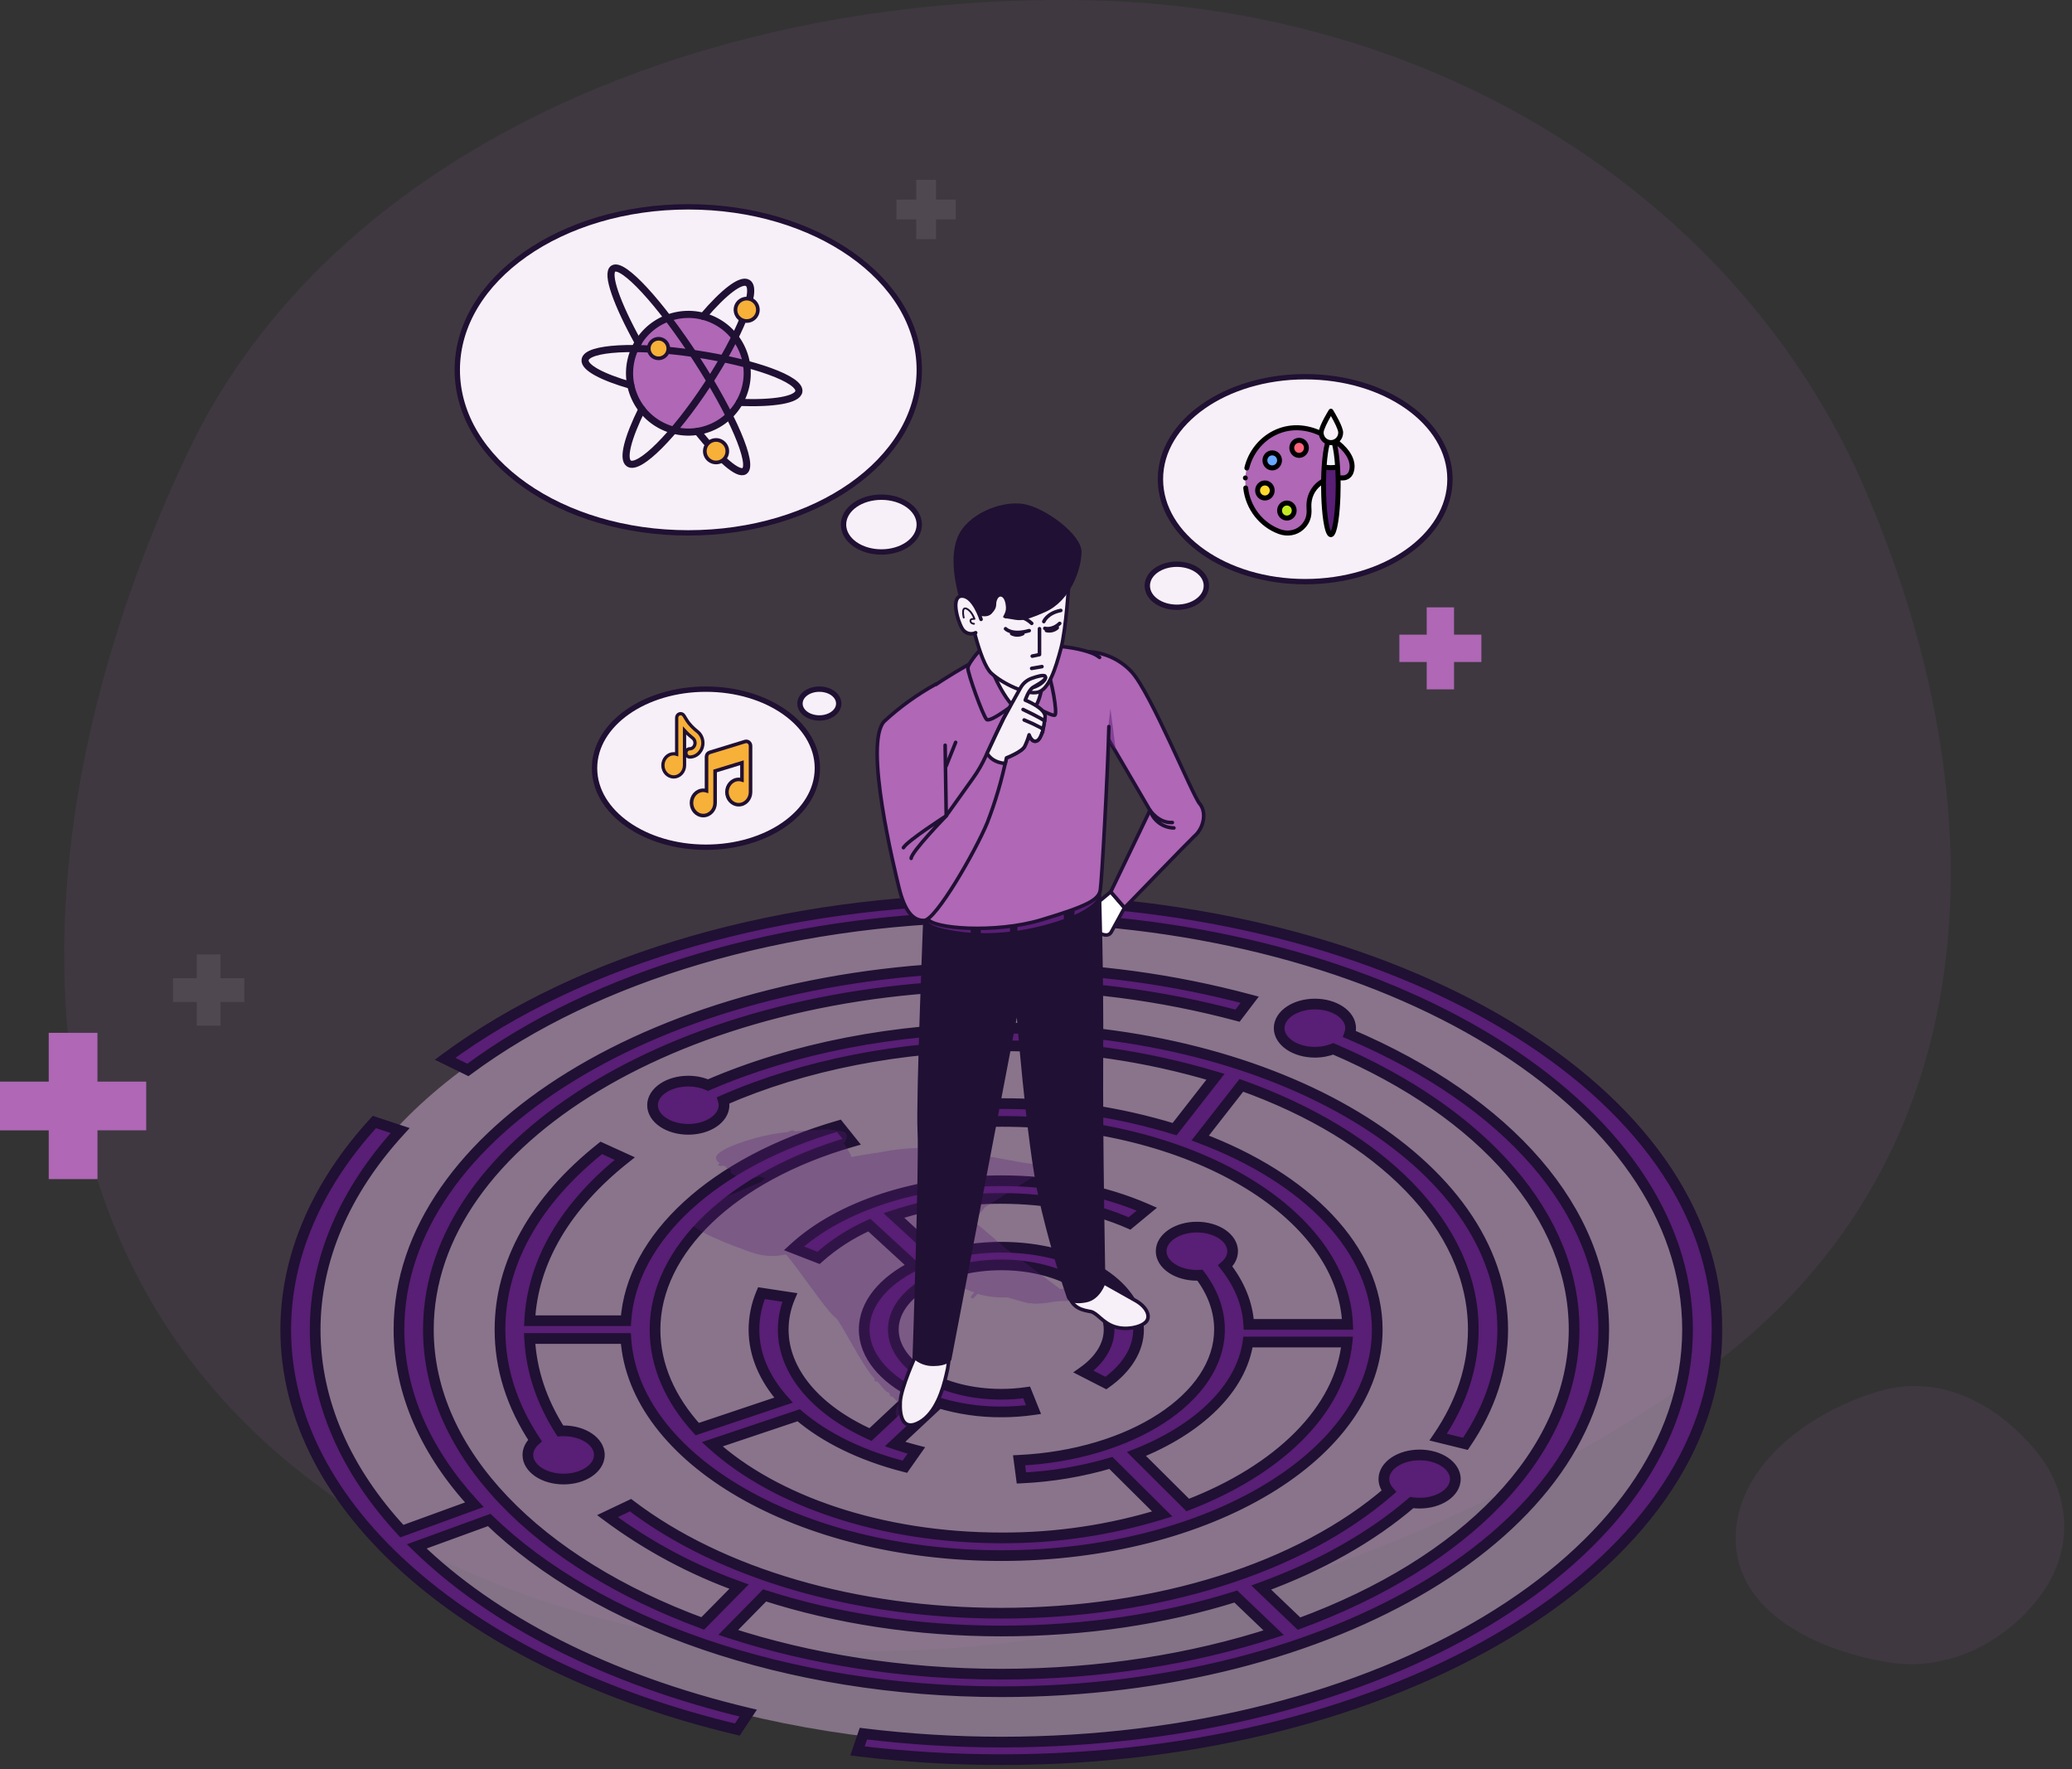 <svg width="581" height="496" viewBox="0 0 581 496" fill="none" xmlns="http://www.w3.org/2000/svg">
<rect x="0" y="0" width="581" height="496" fill="#333333" stroke="none"/>
<g clip-path="url(#clip0_3733_4209)">
<path opacity="0.1" fill-rule="evenodd" clip-rule="evenodd" d="M572.705 446.555C563.025 460.165 546.341 468.846 529.389 466.017C508.473 462.526 487.316 451.612 486.712 432.204C486.092 412.272 505.689 396.314 527.023 390.001C544.519 384.823 560.832 394.315 571.233 407.192C580.468 418.625 581.638 433.998 572.705 446.555Z" fill="#AF67B6"/>
<path opacity="0.1" fill-rule="evenodd" clip-rule="evenodd" d="M305.262 0.077C196.579 -2.122 92.637 42.731 52.755 126.666C3.549 230.225 -4.563 359.291 102.954 425.851C213.377 494.21 367.98 460.492 473.885 387.373C560.736 327.408 560.914 224.352 522.521 136.17C488.431 57.874 405.543 2.106 305.262 0.077Z" fill="#AF67B6"/>
<path d="M41 303.228H27.326V289.562H13.663V303.228H0V316.894H13.667V330.562H27.331V316.89H40.998L41 303.228Z" fill="#AF67B6"/>
<path d="M415.389 177.932H407.718V170.265H400.052V177.932H392.387V185.599H400.054V193.267H407.72V185.597H415.388L415.389 177.932Z" fill="#AF67B6"/>
<path opacity="0.09" d="M68.5 274.228H61.83V267.562H55.165V274.228H48.5V280.894H55.167V287.562H61.832V280.892H68.499L68.5 274.228Z" fill="#F7F0F8"/>
<ellipse cx="282.498" cy="372.729" rx="195.83" ry="116.51" fill="#BD9EC0" fill-opacity="0.59"/>
<mask id="path-7-outside-1_3733_4209" maskUnits="userSpaceOnUse" x="78.121" y="250.133" width="405" height="245" fill="black">
<rect fill="white" x="78.121" y="250.133" width="405" height="245"/>
<path fill-rule="evenodd" clip-rule="evenodd" d="M280.789 252.133C219.978 252.133 163.118 268.439 124.796 296.833L131.202 299.962C167.087 273.338 219.906 257.809 276.659 257.05V271.175C185.419 272.578 111.875 317.591 111.875 372.751C111.875 390.551 119.554 407.295 133.003 421.858L112.691 429.252C97.029 412.4 88.373 393.054 88.373 372.751C88.373 353.226 96.617 333.925 112.207 316.948L104.985 314.552C88.723 332.262 80.121 352.386 80.121 372.751C80.121 397.381 92.396 421.027 115.621 441.258C138.307 460.98 169.82 476.071 206.753 484.885L209.799 480.272C170.16 470.832 138.074 454.239 116.857 433.534L137.178 426.132C166.997 455.008 220.211 474.274 280.789 474.274C373.919 474.274 449.694 428.68 449.694 372.751C449.694 339.582 423.209 308.957 378.419 289.898C378.617 289.368 378.723 288.813 378.723 288.241C378.723 284.509 374.237 281.483 368.703 281.483C363.169 281.483 358.684 284.509 358.684 288.241C358.684 291.974 363.169 294.999 368.703 294.999C370.583 294.999 372.342 294.65 373.845 294.043C416.283 312.188 441.388 341.241 441.388 372.724C441.388 407.59 410.476 438.21 364.252 455.187L353.661 445.076C370.078 439.089 384.46 431.039 395.851 421.247C396.564 421.355 397.305 421.412 398.066 421.412C403.6 421.412 408.086 418.387 408.086 414.654C408.086 410.922 403.6 407.896 398.066 407.896C392.533 407.896 388.047 410.922 388.047 414.654C388.047 415.911 388.555 417.087 389.441 418.095C364.673 439.559 324.66 452.263 280.735 452.263C239.976 452.263 202.103 441.223 176.799 421.975L170.321 425.05C181.582 433.418 194.022 440.076 207.237 444.807L197.049 455.133C150.941 438.147 120.119 407.572 120.119 372.751C120.119 319.504 192.193 276.199 280.78 276.199C303.14 276.099 325.414 278.973 347.013 284.746L350.417 280.276C329.037 274.555 307.019 271.551 284.884 271.336V257.166C389.125 258.453 473.196 309.805 473.196 372.751C473.196 436.52 386.885 488.399 280.789 488.399C267.857 488.392 254.936 487.601 242.1 486.03L240.451 490.884C253.829 492.514 267.294 493.329 280.771 493.325C391.409 493.325 481.475 439.22 481.475 372.715C481.475 306.211 391.427 252.133 280.789 252.133ZM214.405 447.275C234.52 453.756 257.198 457.252 280.798 457.252C304.399 457.252 326.682 453.846 346.529 447.588L357.146 457.735C334.424 465.146 308.413 469.357 280.789 469.357C253.166 469.357 226.984 465.119 204.199 457.663L214.405 447.275ZM410.917 404.783C417.861 394.609 421.373 383.828 421.373 372.751C421.373 326.156 358.304 288.241 280.791 288.241C251.209 288.241 222.363 293.879 198.526 304.214C196.941 303.505 195.04 303.092 192.996 303.092C187.462 303.092 182.977 306.118 182.977 309.851C182.977 313.583 187.462 316.609 192.996 316.609C198.53 316.609 203.016 313.583 203.016 309.851C203.016 309.379 202.944 308.918 202.807 308.473C225.353 298.591 252.716 293.203 280.791 293.203C301.121 293.11 321.353 296.033 340.823 301.875L329.363 316.554C313.628 311.732 297.251 309.32 280.791 309.402C274.084 309.4 267.383 309.782 260.72 310.547L262.279 315.419C268.425 314.721 274.605 314.375 280.791 314.382C333.574 314.382 376.582 339.762 377.872 371.294H350.159C349.834 365.574 347.585 360.018 343.554 354.903C344.857 353.762 345.633 352.332 345.633 350.781C345.633 347.048 341.147 344.022 335.613 344.022C330.08 344.022 325.594 347.048 325.594 350.781C325.594 354.513 330.08 357.539 335.613 357.539C335.905 357.539 336.194 357.53 336.48 357.514C340.08 362.253 341.952 367.411 341.952 372.751C341.952 391.775 317.267 407.876 285.754 409.405L286.408 414.349C294.911 413.958 303.334 412.544 311.496 410.138L325.895 424.442C311.279 428.96 296.056 431.221 280.755 431.147C246.94 431.147 217.139 420.705 199.712 404.908L223.957 396.773C231.278 403.031 241.465 408.082 253.731 411.202L256.948 406.634C254.887 406.103 252.895 405.507 250.972 404.846L263.301 393.313C268.961 395.011 274.844 395.861 280.755 395.834C283.786 395.837 286.813 395.622 289.813 395.19L287.878 390.372C285.504 390.716 283.109 390.886 280.71 390.881C264.044 390.881 250.497 382.737 250.497 372.724C250.497 362.711 264.125 354.612 280.791 354.612C297.456 354.612 310.995 362.765 310.995 372.778C310.995 377.078 308.441 381.262 303.827 384.534L310.099 387.743C316.003 383.577 319.256 378.258 319.256 372.778C319.256 360.029 302.008 349.659 280.8 349.659C274.816 349.632 268.863 350.503 263.139 352.243L250.64 340.755C260.363 337.539 270.547 335.927 280.791 335.981C293.809 335.981 306.237 338.404 316.729 342.999L321.585 338.985C309.678 333.773 295.601 331.019 280.791 331.019C257.253 331.019 235.507 338.109 222.622 349.963L229.53 352.645C233.766 348.864 238.566 345.767 243.759 343.464L256.249 354.934C247.755 359.18 242.325 365.572 242.325 372.724C242.325 379.876 247.827 386.358 256.437 390.604L244.09 402.173C228.858 395.334 219.621 384.516 219.621 372.751C219.628 369.655 220.256 366.591 221.466 363.74L213.51 362.533C212.137 365.766 211.425 369.24 211.413 372.751C211.413 379.814 214.37 386.581 219.701 392.535L195.509 400.653C187.965 392.356 183.673 382.853 183.673 372.751C183.673 350.401 205.312 329.75 238.813 320.077L235.229 315.607C200.133 325.745 177.043 347.013 175.502 370.266H148.532C149.365 353.709 158.522 338.037 175.179 324.806L168.602 321.811C150.019 336.571 140.199 354.183 140.199 372.769C140.199 383.567 143.494 393.992 150.011 403.852C148.76 404.98 148.02 406.38 148.02 407.896C148.02 411.629 152.505 414.654 158.039 414.654C163.573 414.654 168.059 411.629 168.059 407.896C168.059 404.164 163.573 401.138 158.039 401.138C157.731 401.138 157.426 401.148 157.125 401.166C151.85 392.899 148.961 384.219 148.514 375.245H175.493C177.67 409.03 224.056 436.118 280.791 436.118C338.905 436.118 386.187 407.698 386.187 372.769C386.187 350.133 366.332 330.25 336.549 319.04L348.089 304.28C386.984 318.154 413.121 343.616 413.121 372.751C413.121 383.184 409.815 393.313 403.265 402.897L410.917 404.783ZM333.054 421.93L318.673 407.626C336.119 400.724 348.098 389.245 349.944 376.238H377.72C375.847 395.432 358.483 412.132 333.054 421.93Z"/>
</mask>
<path fill-rule="evenodd" clip-rule="evenodd" d="M280.789 252.133C219.978 252.133 163.118 268.439 124.796 296.833L131.202 299.962C167.087 273.338 219.906 257.809 276.659 257.05V271.175C185.419 272.578 111.875 317.591 111.875 372.751C111.875 390.551 119.554 407.295 133.003 421.858L112.691 429.252C97.029 412.4 88.373 393.054 88.373 372.751C88.373 353.226 96.617 333.925 112.207 316.948L104.985 314.552C88.723 332.262 80.121 352.386 80.121 372.751C80.121 397.381 92.396 421.027 115.621 441.258C138.307 460.98 169.82 476.071 206.753 484.885L209.799 480.272C170.16 470.832 138.074 454.239 116.857 433.534L137.178 426.132C166.997 455.008 220.211 474.274 280.789 474.274C373.919 474.274 449.694 428.68 449.694 372.751C449.694 339.582 423.209 308.957 378.419 289.898C378.617 289.368 378.723 288.813 378.723 288.241C378.723 284.509 374.237 281.483 368.703 281.483C363.169 281.483 358.684 284.509 358.684 288.241C358.684 291.974 363.169 294.999 368.703 294.999C370.583 294.999 372.342 294.65 373.845 294.043C416.283 312.188 441.388 341.241 441.388 372.724C441.388 407.59 410.476 438.21 364.252 455.187L353.661 445.076C370.078 439.089 384.46 431.039 395.851 421.247C396.564 421.355 397.305 421.412 398.066 421.412C403.6 421.412 408.086 418.387 408.086 414.654C408.086 410.922 403.6 407.896 398.066 407.896C392.533 407.896 388.047 410.922 388.047 414.654C388.047 415.911 388.555 417.087 389.441 418.095C364.673 439.559 324.66 452.263 280.735 452.263C239.976 452.263 202.103 441.223 176.799 421.975L170.321 425.05C181.582 433.418 194.022 440.076 207.237 444.807L197.049 455.133C150.941 438.147 120.119 407.572 120.119 372.751C120.119 319.504 192.193 276.199 280.78 276.199C303.14 276.099 325.414 278.973 347.013 284.746L350.417 280.276C329.037 274.555 307.019 271.551 284.884 271.336V257.166C389.125 258.453 473.196 309.805 473.196 372.751C473.196 436.52 386.885 488.399 280.789 488.399C267.857 488.392 254.936 487.601 242.1 486.03L240.451 490.884C253.829 492.514 267.294 493.329 280.771 493.325C391.409 493.325 481.475 439.22 481.475 372.715C481.475 306.211 391.427 252.133 280.789 252.133ZM214.405 447.275C234.52 453.756 257.198 457.252 280.798 457.252C304.399 457.252 326.682 453.846 346.529 447.588L357.146 457.735C334.424 465.146 308.413 469.357 280.789 469.357C253.166 469.357 226.984 465.119 204.199 457.663L214.405 447.275ZM410.917 404.783C417.861 394.609 421.373 383.828 421.373 372.751C421.373 326.156 358.304 288.241 280.791 288.241C251.209 288.241 222.363 293.879 198.526 304.214C196.941 303.505 195.04 303.092 192.996 303.092C187.462 303.092 182.977 306.118 182.977 309.851C182.977 313.583 187.462 316.609 192.996 316.609C198.53 316.609 203.016 313.583 203.016 309.851C203.016 309.379 202.944 308.918 202.807 308.473C225.353 298.591 252.716 293.203 280.791 293.203C301.121 293.11 321.353 296.033 340.823 301.875L329.363 316.554C313.628 311.732 297.251 309.32 280.791 309.402C274.084 309.4 267.383 309.782 260.72 310.547L262.279 315.419C268.425 314.721 274.605 314.375 280.791 314.382C333.574 314.382 376.582 339.762 377.872 371.294H350.159C349.834 365.574 347.585 360.018 343.554 354.903C344.857 353.762 345.633 352.332 345.633 350.781C345.633 347.048 341.147 344.022 335.613 344.022C330.08 344.022 325.594 347.048 325.594 350.781C325.594 354.513 330.08 357.539 335.613 357.539C335.905 357.539 336.194 357.53 336.48 357.514C340.08 362.253 341.952 367.411 341.952 372.751C341.952 391.775 317.267 407.876 285.754 409.405L286.408 414.349C294.911 413.958 303.334 412.544 311.496 410.138L325.895 424.442C311.279 428.96 296.056 431.221 280.755 431.147C246.94 431.147 217.139 420.705 199.712 404.908L223.957 396.773C231.278 403.031 241.465 408.082 253.731 411.202L256.948 406.634C254.887 406.103 252.895 405.507 250.972 404.846L263.301 393.313C268.961 395.011 274.844 395.861 280.755 395.834C283.786 395.837 286.813 395.622 289.813 395.19L287.878 390.372C285.504 390.716 283.109 390.886 280.71 390.881C264.044 390.881 250.497 382.737 250.497 372.724C250.497 362.711 264.125 354.612 280.791 354.612C297.456 354.612 310.995 362.765 310.995 372.778C310.995 377.078 308.441 381.262 303.827 384.534L310.099 387.743C316.003 383.577 319.256 378.258 319.256 372.778C319.256 360.029 302.008 349.659 280.8 349.659C274.816 349.632 268.863 350.503 263.139 352.243L250.64 340.755C260.363 337.539 270.547 335.927 280.791 335.981C293.809 335.981 306.237 338.404 316.729 342.999L321.585 338.985C309.678 333.773 295.601 331.019 280.791 331.019C257.253 331.019 235.507 338.109 222.622 349.963L229.53 352.645C233.766 348.864 238.566 345.767 243.759 343.464L256.249 354.934C247.755 359.18 242.325 365.572 242.325 372.724C242.325 379.876 247.827 386.358 256.437 390.604L244.09 402.173C228.858 395.334 219.621 384.516 219.621 372.751C219.628 369.655 220.256 366.591 221.466 363.74L213.51 362.533C212.137 365.766 211.425 369.24 211.413 372.751C211.413 379.814 214.37 386.581 219.701 392.535L195.509 400.653C187.965 392.356 183.673 382.853 183.673 372.751C183.673 350.401 205.312 329.75 238.813 320.077L235.229 315.607C200.133 325.745 177.043 347.013 175.502 370.266H148.532C149.365 353.709 158.522 338.037 175.179 324.806L168.602 321.811C150.019 336.571 140.199 354.183 140.199 372.769C140.199 383.567 143.494 393.992 150.011 403.852C148.76 404.98 148.02 406.38 148.02 407.896C148.02 411.629 152.505 414.654 158.039 414.654C163.573 414.654 168.059 411.629 168.059 407.896C168.059 404.164 163.573 401.138 158.039 401.138C157.731 401.138 157.426 401.148 157.125 401.166C151.85 392.899 148.961 384.219 148.514 375.245H175.493C177.67 409.03 224.056 436.118 280.791 436.118C338.905 436.118 386.187 407.698 386.187 372.769C386.187 350.133 366.332 330.25 336.549 319.04L348.089 304.28C386.984 318.154 413.121 343.616 413.121 372.751C413.121 383.184 409.815 393.313 403.265 402.897L410.917 404.783ZM333.054 421.93L318.673 407.626C336.119 400.724 348.098 389.245 349.944 376.238H377.72C375.847 395.432 358.483 412.132 333.054 421.93Z" fill="#591E75"/>
<path d="M124.796 296.833L123.903 295.627L121.919 297.097L124.137 298.18L124.796 296.833ZM131.202 299.962L130.544 301.309L131.363 301.71L132.096 301.166L131.202 299.962ZM276.659 257.05H278.159V255.529L276.639 255.55L276.659 257.05ZM276.659 271.175L276.682 272.675L278.159 272.652V271.175H276.659ZM133.003 421.858L133.516 423.268L135.634 422.497L134.105 420.841L133.003 421.858ZM112.691 429.252L111.592 430.273L112.269 431.002L113.204 430.661L112.691 429.252ZM112.207 316.948L113.312 317.962L114.88 316.254L112.679 315.524L112.207 316.948ZM104.985 314.552L105.457 313.128L104.536 312.822L103.88 313.537L104.985 314.552ZM115.621 441.258L114.635 442.389L114.637 442.39L115.621 441.258ZM206.753 484.885L206.405 486.344L207.426 486.588L208.004 485.712L206.753 484.885ZM209.799 480.272L211.051 481.099L212.232 479.31L210.147 478.813L209.799 480.272ZM116.857 433.534L116.344 432.125L114.102 432.941L115.809 434.608L116.857 433.534ZM137.178 426.132L138.222 425.054L137.547 424.401L136.665 424.722L137.178 426.132ZM378.419 289.898L377.014 289.373L376.512 290.717L377.832 291.278L378.419 289.898ZM373.845 294.043L374.434 292.664L373.861 292.418L373.283 292.652L373.845 294.043ZM364.252 455.187L363.216 456.272L363.892 456.917L364.769 456.595L364.252 455.187ZM353.661 445.076L353.147 443.666L350.879 444.493L352.625 446.161L353.661 445.076ZM395.851 421.247L396.077 419.764L395.396 419.66L394.874 420.109L395.851 421.247ZM389.441 418.095L390.423 419.229L391.565 418.24L390.568 417.105L389.441 418.095ZM176.799 421.975L177.708 420.781L176.981 420.228L176.156 420.62L176.799 421.975ZM170.321 425.05L169.678 423.695L167.423 424.765L169.427 426.254L170.321 425.05ZM207.237 444.807L208.304 445.861L209.955 444.188L207.742 443.395L207.237 444.807ZM197.049 455.133L196.531 456.541L197.438 456.875L198.117 456.187L197.049 455.133ZM280.78 276.199V277.699L280.787 277.699L280.78 276.199ZM347.013 284.746L346.625 286.195L347.597 286.454L348.206 285.655L347.013 284.746ZM350.417 280.276L351.611 281.185L352.966 279.405L350.805 278.827L350.417 280.276ZM284.884 271.336H283.384V272.821L284.869 272.836L284.884 271.336ZM284.884 257.166L284.902 255.666L283.384 255.647V257.166H284.884ZM280.789 488.399L280.788 489.899H280.789V488.399ZM242.1 486.03L242.282 484.541L241.072 484.393L240.68 485.547L242.1 486.03ZM240.451 490.884L239.031 490.402L238.437 492.15L240.27 492.373L240.451 490.884ZM280.771 493.325V491.825H280.771L280.771 493.325ZM214.405 447.275L214.865 445.847L213.983 445.563L213.335 446.224L214.405 447.275ZM346.529 447.588L347.565 446.503L346.924 445.89L346.078 446.157L346.529 447.588ZM357.146 457.735L357.611 459.161L359.996 458.383L358.183 456.65L357.146 457.735ZM204.199 457.663L203.129 456.612L201.435 458.337L203.733 459.089L204.199 457.663ZM410.917 404.783L410.558 406.239L411.569 406.489L412.156 405.629L410.917 404.783ZM198.526 304.214L197.913 305.583L198.516 305.853L199.122 305.59L198.526 304.214ZM202.807 308.473L202.205 307.1L200.981 307.636L201.373 308.914L202.807 308.473ZM280.791 293.203V294.703L280.797 294.703L280.791 293.203ZM340.823 301.875L342.005 302.798L343.355 301.069L341.254 300.438L340.823 301.875ZM329.363 316.554L328.923 317.988L329.91 318.291L330.545 317.477L329.363 316.554ZM280.791 309.402L280.79 310.902L280.798 310.902L280.791 309.402ZM260.72 310.547L260.549 309.056L258.735 309.265L259.292 311.004L260.72 310.547ZM262.279 315.419L260.851 315.876L261.226 317.048L262.448 316.909L262.279 315.419ZM280.791 314.382L280.789 315.882H280.791V314.382ZM377.872 371.294V372.794H379.435L379.371 371.233L377.872 371.294ZM350.159 371.294L348.661 371.379L348.742 372.794H350.159V371.294ZM343.554 354.903L342.566 353.774L341.493 354.712L342.376 355.831L343.554 354.903ZM336.48 357.514L337.675 356.606L337.191 355.97L336.394 356.016L336.48 357.514ZM285.754 409.405L285.682 407.907L284.054 407.986L284.267 409.602L285.754 409.405ZM286.408 414.349L284.921 414.546L285.102 415.911L286.477 415.847L286.408 414.349ZM311.496 410.138L312.554 409.074L311.924 408.448L311.072 408.699L311.496 410.138ZM325.895 424.442L326.338 425.875L328.724 425.138L326.952 423.378L325.895 424.442ZM280.755 431.147L280.762 429.647H280.755V431.147ZM199.712 404.908L199.234 403.486L196.808 404.3L198.704 406.02L199.712 404.908ZM223.957 396.773L224.932 395.633L224.286 395.08L223.48 395.351L223.957 396.773ZM253.731 411.202L253.362 412.656L254.363 412.91L254.958 412.066L253.731 411.202ZM256.948 406.634L258.174 407.497L259.424 405.722L257.322 405.181L256.948 406.634ZM250.972 404.846L249.947 403.75L248.126 405.453L250.484 406.264L250.972 404.846ZM263.301 393.313L263.732 391.876L262.906 391.629L262.276 392.218L263.301 393.313ZM280.755 395.834L280.756 394.334L280.748 394.334L280.755 395.834ZM289.813 395.19L290.027 396.675L291.917 396.403L291.205 394.631L289.813 395.19ZM287.878 390.372L289.27 389.813L288.83 388.718L287.663 388.887L287.878 390.372ZM280.71 390.881L280.713 389.381H280.71V390.881ZM303.827 384.534L302.959 383.31L300.94 384.742L303.143 385.869L303.827 384.534ZM310.099 387.743L309.415 389.079L310.223 389.492L310.963 388.969L310.099 387.743ZM280.8 349.659L280.793 351.159H280.8V349.659ZM263.139 352.243L262.124 353.347L262.755 353.927L263.576 353.678L263.139 352.243ZM250.64 340.755L250.169 339.331L247.746 340.132L249.625 341.859L250.64 340.755ZM280.791 335.981L280.783 337.481H280.791V335.981ZM316.729 342.999L316.127 344.373L316.973 344.743L317.685 344.155L316.729 342.999ZM321.585 338.985L322.541 340.141L324.42 338.588L322.187 337.611L321.585 338.985ZM222.622 349.963L221.607 348.859L219.834 350.49L222.079 351.361L222.622 349.963ZM229.53 352.645L228.988 354.043L229.844 354.376L230.529 353.764L229.53 352.645ZM243.759 343.464L244.773 342.359L244.049 341.694L243.151 342.092L243.759 343.464ZM256.249 354.934L256.92 356.275L258.867 355.302L257.264 353.829L256.249 354.934ZM256.437 390.604L257.463 391.699L259.044 390.217L257.101 389.259L256.437 390.604ZM244.09 402.173L243.476 403.541L244.387 403.95L245.116 403.267L244.09 402.173ZM219.621 372.751L218.121 372.747V372.751H219.621ZM221.466 363.74L222.847 364.326L223.603 362.546L221.691 362.257L221.466 363.74ZM213.51 362.533L213.735 361.05L212.584 360.875L212.129 361.946L213.51 362.533ZM211.413 372.751L209.913 372.746V372.751H211.413ZM219.701 392.535L220.178 393.957L222.339 393.232L220.819 391.535L219.701 392.535ZM195.509 400.653L194.4 401.662L195.058 402.386L195.986 402.075L195.509 400.653ZM238.813 320.077L239.229 321.518L241.391 320.894L239.983 319.138L238.813 320.077ZM235.229 315.607L236.399 314.668L235.774 313.888L234.813 314.166L235.229 315.607ZM175.502 370.266V371.766H176.905L176.998 370.365L175.502 370.266ZM148.532 370.266L147.034 370.19L146.955 371.766H148.532V370.266ZM175.179 324.806L176.112 325.98L178.031 324.456L175.801 323.441L175.179 324.806ZM168.602 321.811L169.224 320.446L168.388 320.065L167.669 320.636L168.602 321.811ZM150.011 403.852L151.015 404.966L151.974 404.102L151.262 403.025L150.011 403.852ZM157.125 401.166L155.861 401.973L156.336 402.717L157.217 402.663L157.125 401.166ZM148.514 375.245V373.745H146.937L147.016 375.32L148.514 375.245ZM175.493 375.245L176.99 375.149L176.899 373.745H175.493V375.245ZM336.549 319.04L335.367 318.116L334.109 319.724L336.02 320.443L336.549 319.04ZM348.089 304.28L348.593 302.867L347.574 302.503L346.907 303.356L348.089 304.28ZM403.265 402.897L402.026 402.05L400.806 403.836L402.906 404.353L403.265 402.897ZM318.673 407.626L318.122 406.231L315.991 407.074L317.616 408.689L318.673 407.626ZM333.054 421.93L331.996 422.993L332.686 423.679L333.594 423.33L333.054 421.93ZM349.944 376.238V374.738H348.642L348.459 376.027L349.944 376.238ZM377.72 376.238L379.213 376.383L379.373 374.738H377.72V376.238ZM125.689 298.038C163.689 269.883 220.211 253.633 280.789 253.633V250.633C219.745 250.633 162.546 266.996 123.903 295.627L125.689 298.038ZM131.86 298.614L125.454 295.485L124.137 298.18L130.544 301.309L131.86 298.614ZM276.639 255.55C219.658 256.313 166.508 271.9 130.308 298.757L132.096 301.166C167.665 274.777 220.154 259.306 276.679 258.549L276.639 255.55ZM278.159 271.175V257.05H275.159V271.175H278.159ZM113.375 372.751C113.375 345.894 131.286 321.259 160.838 303.082C190.362 284.922 231.284 273.373 276.682 272.675L276.636 269.675C230.793 270.38 189.324 282.039 159.266 300.527C129.236 318.997 110.375 344.448 110.375 372.751H113.375ZM134.105 420.841C120.851 406.489 113.375 390.093 113.375 372.751H110.375C110.375 391.008 118.257 408.101 131.901 422.876L134.105 420.841ZM113.204 430.661L133.516 423.268L132.49 420.449L112.178 427.842L113.204 430.661ZM86.873 372.751C86.873 393.506 95.727 413.202 111.592 430.273L113.789 428.231C98.331 411.598 89.873 392.602 89.873 372.751H86.873ZM111.102 315.933C95.306 333.134 86.873 352.784 86.873 372.751H89.873C89.873 353.668 97.927 334.715 113.312 317.962L111.102 315.933ZM104.513 315.975L111.735 318.371L112.679 315.524L105.457 313.128L104.513 315.975ZM81.621 372.751C81.621 352.828 90.033 333.053 106.09 315.566L103.88 313.537C87.413 331.471 78.621 351.943 78.621 372.751H81.621ZM116.606 440.127C93.619 420.103 81.621 396.841 81.621 372.751H78.621C78.621 397.921 91.174 421.951 114.635 442.389L116.606 440.127ZM207.101 483.426C170.343 474.653 139.067 459.653 116.605 440.126L114.637 442.39C137.547 462.307 169.296 477.488 206.405 486.344L207.101 483.426ZM208.547 479.446L205.501 484.059L208.004 485.712L211.051 481.099L208.547 479.446ZM115.809 434.608C137.269 455.549 169.623 472.246 209.452 481.732L210.147 478.813C170.697 469.418 138.88 452.929 117.905 432.461L115.809 434.608ZM136.665 424.722L116.344 432.125L117.37 434.944L137.692 427.541L136.665 424.722ZM280.789 472.774C220.474 472.774 167.682 453.583 138.222 425.054L136.135 427.209C166.313 456.433 219.947 475.774 280.789 475.774V472.774ZM448.194 372.751C448.194 399.981 429.739 424.954 399.393 443.2C369.077 461.428 327.128 472.774 280.789 472.774V475.774C327.581 475.774 370.084 464.323 400.939 445.771C431.762 427.238 451.194 401.45 451.194 372.751H448.194ZM377.832 291.278C422.375 310.232 448.194 340.458 448.194 372.751H451.194C451.194 338.706 424.044 307.682 379.007 288.518L377.832 291.278ZM377.223 288.241C377.223 288.626 377.152 289.003 377.014 289.373L379.824 290.423C380.083 289.732 380.223 289 380.223 288.241H377.223ZM368.703 282.983C371.212 282.983 373.415 283.672 374.949 284.706C376.492 285.747 377.223 287.024 377.223 288.241H380.223C380.223 285.726 378.71 283.624 376.627 282.219C374.534 280.808 371.728 279.983 368.703 279.983V282.983ZM360.184 288.241C360.184 287.024 360.914 285.747 362.457 284.706C363.991 283.672 366.195 282.983 368.703 282.983V279.983C365.678 279.983 362.872 280.808 360.779 282.219C358.696 283.624 357.184 285.726 357.184 288.241H360.184ZM368.703 293.499C366.195 293.499 363.991 292.811 362.457 291.776C360.914 290.736 360.184 289.458 360.184 288.241H357.184C357.184 290.757 358.696 292.858 360.779 294.263C362.872 295.675 365.678 296.499 368.703 296.499V293.499ZM373.283 292.652C371.968 293.184 370.401 293.499 368.703 293.499V296.499C370.765 296.499 372.716 296.117 374.407 295.434L373.283 292.652ZM442.888 372.724C442.888 340.367 417.119 310.914 374.434 292.664L373.255 295.422C415.447 313.462 439.888 342.116 439.888 372.724H442.888ZM364.769 456.595C411.196 439.543 442.888 408.551 442.888 372.724H439.888C439.888 406.63 409.757 436.876 363.735 453.779L364.769 456.595ZM352.625 446.161L363.216 456.272L365.287 454.102L354.697 443.991L352.625 446.161ZM394.874 420.109C383.643 429.763 369.428 437.73 353.147 443.666L354.175 446.485C370.728 440.449 385.276 432.316 396.829 422.384L394.874 420.109ZM398.066 419.912C397.38 419.912 396.715 419.861 396.077 419.764L395.626 422.73C396.413 422.85 397.23 422.912 398.066 422.912V419.912ZM406.586 414.654C406.586 415.871 405.855 417.149 404.312 418.189C402.779 419.224 400.575 419.912 398.066 419.912V422.912C401.092 422.912 403.897 422.088 405.99 420.677C408.074 419.271 409.586 417.17 409.586 414.654H406.586ZM398.066 409.396C400.575 409.396 402.779 410.085 404.312 411.119C405.855 412.16 406.586 413.438 406.586 414.654H409.586C409.586 412.139 408.074 410.038 405.99 408.632C403.897 407.221 401.092 406.396 398.066 406.396V409.396ZM389.547 414.654C389.547 413.438 390.278 412.16 391.82 411.119C393.354 410.085 395.558 409.396 398.066 409.396V406.396C395.041 406.396 392.235 407.221 390.143 408.632C388.059 410.038 386.547 412.139 386.547 414.654H389.547ZM390.568 417.105C389.878 416.32 389.547 415.484 389.547 414.654H386.547C386.547 416.338 387.232 417.854 388.314 419.085L390.568 417.105ZM280.735 453.763C324.903 453.763 365.306 440.996 390.423 419.229L388.458 416.962C364.041 438.122 324.417 450.763 280.735 450.763V453.763ZM175.891 423.169C201.521 442.665 239.742 453.763 280.735 453.763V450.763C240.211 450.763 202.684 439.78 177.708 420.781L175.891 423.169ZM170.965 426.405L177.443 423.33L176.156 420.62L169.678 423.695L170.965 426.405ZM207.742 443.395C194.666 438.713 182.358 432.126 171.216 423.846L169.427 426.254C180.806 434.71 193.377 441.438 206.731 446.22L207.742 443.395ZM198.117 456.187L208.304 445.861L206.169 443.754L195.981 454.08L198.117 456.187ZM118.619 372.751C118.619 408.531 150.219 439.48 196.531 456.541L197.568 453.726C151.662 436.814 121.619 406.613 121.619 372.751H118.619ZM280.78 274.699C236.26 274.699 195.818 285.578 166.456 303.222C137.125 320.848 118.619 345.394 118.619 372.751H121.619C121.619 346.862 139.149 323.132 168.002 305.793C196.824 288.473 236.713 277.699 280.78 277.699V274.699ZM347.4 283.297C325.673 277.49 303.267 274.598 280.774 274.699L280.787 277.699C303.014 277.599 325.155 280.457 346.625 286.195L347.4 283.297ZM349.224 279.367L345.819 283.837L348.206 285.655L351.611 281.185L349.224 279.367ZM284.869 272.836C306.878 273.049 328.771 276.036 350.03 281.725L350.805 278.827C329.303 273.073 307.159 270.052 284.899 269.836L284.869 272.836ZM283.384 257.166V271.336H286.384V257.166H283.384ZM474.696 372.751C474.696 340.554 453.202 311.571 418.914 290.557C384.599 269.526 337.246 256.312 284.902 255.666L284.865 258.666C336.762 259.307 383.566 272.412 417.347 293.115C451.155 313.835 471.696 342.002 471.696 372.751H474.696ZM280.789 489.899C334.063 489.899 382.442 476.877 417.551 455.774C452.63 434.689 474.696 405.37 474.696 372.751H471.696C471.696 403.902 450.607 432.406 416.006 453.203C381.436 473.981 333.61 486.899 280.789 486.899V489.899ZM241.918 487.519C254.814 489.097 267.795 489.892 280.788 489.899L280.79 486.899C267.918 486.892 255.058 486.104 242.282 484.541L241.918 487.519ZM241.872 491.367L243.52 486.512L240.68 485.547L239.031 490.402L241.872 491.367ZM280.771 491.825C267.354 491.829 253.95 491.018 240.633 489.395L240.27 492.373C253.708 494.01 267.234 494.829 280.772 494.825L280.771 491.825ZM479.975 372.715C479.975 405.233 457.947 434.978 421.84 456.674C385.763 478.351 335.864 491.825 280.771 491.825V494.825C336.317 494.825 386.769 481.246 423.385 459.245C459.97 437.262 482.975 406.702 482.975 372.715H479.975ZM280.789 253.633C335.882 253.633 385.777 267.1 421.849 288.77C457.952 310.46 479.975 340.197 479.975 372.715H482.975C482.975 338.729 459.975 308.175 423.394 286.199C386.783 264.204 336.335 250.633 280.789 250.633V253.633ZM280.798 455.752C257.342 455.752 234.82 452.277 214.865 445.847L213.945 448.703C234.219 455.236 257.053 458.752 280.798 458.752V455.752ZM346.078 446.157C326.387 452.366 304.257 455.752 280.798 455.752V458.752C304.541 458.752 326.977 455.326 346.98 449.018L346.078 446.157ZM358.183 456.65L347.565 446.503L345.492 448.672L356.11 458.819L358.183 456.65ZM280.789 470.857C308.562 470.857 334.731 466.624 357.611 459.161L356.681 456.309C334.117 463.668 308.264 467.857 280.789 467.857V470.857ZM203.733 459.089C226.677 466.597 253.016 470.857 280.789 470.857V467.857C253.315 467.857 227.292 463.642 204.666 456.238L203.733 459.089ZM213.335 446.224L203.129 456.612L205.269 458.714L215.475 448.326L213.335 446.224ZM419.873 372.751C419.873 383.494 416.471 393.985 409.678 403.937L412.156 405.629C419.25 395.234 422.873 384.162 422.873 372.751H419.873ZM280.791 289.741C319.32 289.741 354.189 299.168 379.376 314.309C404.594 329.468 419.873 350.187 419.873 372.751H422.873C422.873 348.719 406.617 327.184 380.922 311.737C355.196 296.272 319.774 286.741 280.791 286.741V289.741ZM199.122 305.59C222.749 295.347 251.389 289.741 280.791 289.741V286.741C251.03 286.741 221.978 292.412 197.929 302.838L199.122 305.59ZM192.996 304.592C194.843 304.592 196.533 304.966 197.913 305.583L199.138 302.845C197.348 302.044 195.237 301.592 192.996 301.592V304.592ZM184.477 309.851C184.477 308.634 185.207 307.356 186.75 306.315C188.284 305.281 190.488 304.592 192.996 304.592V301.592C189.971 301.592 187.165 302.417 185.072 303.828C182.989 305.234 181.477 307.335 181.477 309.851H184.477ZM192.996 315.109C190.488 315.109 188.284 314.42 186.75 313.386C185.207 312.345 184.477 311.067 184.477 309.851H181.477C181.477 312.366 182.989 314.467 185.072 315.873C187.165 317.284 189.971 318.109 192.996 318.109V315.109ZM201.516 309.851C201.516 311.067 200.785 312.345 199.242 313.386C197.708 314.42 195.505 315.109 192.996 315.109V318.109C196.021 318.109 198.827 317.284 200.92 315.873C203.003 314.467 204.516 312.366 204.516 309.851H201.516ZM201.373 308.914C201.468 309.22 201.516 309.532 201.516 309.851H204.516C204.516 309.225 204.42 308.616 204.241 308.033L201.373 308.914ZM280.791 291.703C252.536 291.703 224.964 297.123 202.205 307.1L203.41 309.847C225.742 300.058 252.896 294.703 280.791 294.703V291.703ZM341.254 300.438C321.642 294.553 301.263 291.609 280.784 291.703L280.797 294.703C300.98 294.611 321.064 297.512 340.391 303.311L341.254 300.438ZM330.545 317.477L342.005 302.798L339.64 300.952L328.18 315.631L330.545 317.477ZM280.798 310.902C297.107 310.821 313.333 313.21 328.923 317.988L329.802 315.12C313.923 310.253 297.395 307.82 280.783 307.902L280.798 310.902ZM260.891 312.037C267.497 311.278 274.141 310.9 280.79 310.902L280.791 307.902C274.027 307.9 267.269 308.285 260.549 309.056L260.891 312.037ZM263.708 314.962L262.149 310.089L259.292 311.004L260.851 315.876L263.708 314.962ZM280.792 312.882C274.55 312.875 268.312 313.224 262.11 313.928L262.448 316.909C268.537 316.218 274.661 315.875 280.789 315.882L280.792 312.882ZM379.371 371.233C378.697 354.757 367.146 340.144 349.401 329.72C331.625 319.278 307.406 312.882 280.791 312.882V315.882C306.959 315.882 330.636 322.176 347.882 332.307C365.159 342.456 375.757 356.299 376.373 371.355L379.371 371.233ZM350.159 372.794H377.872V369.794H350.159V372.794ZM342.376 355.831C346.245 360.741 348.356 366.01 348.661 371.379L351.656 371.209C351.312 365.139 348.925 359.294 344.732 353.974L342.376 355.831ZM344.133 350.781C344.133 351.798 343.629 352.843 342.566 353.774L344.541 356.032C346.085 354.681 347.133 352.867 347.133 350.781H344.133ZM335.613 345.522C338.122 345.522 340.326 346.211 341.859 347.245C343.402 348.286 344.133 349.564 344.133 350.781H347.133C347.133 348.265 345.621 346.164 343.537 344.758C341.444 343.347 338.638 342.522 335.613 342.522V345.522ZM327.094 350.781C327.094 349.564 327.824 348.286 329.367 347.245C330.901 346.211 333.105 345.522 335.613 345.522V342.522C332.588 342.522 329.782 343.347 327.69 344.758C325.606 346.164 324.094 348.265 324.094 350.781H327.094ZM335.613 356.039C333.105 356.039 330.901 355.35 329.367 354.316C327.824 353.275 327.094 351.997 327.094 350.781H324.094C324.094 353.296 325.606 355.397 327.69 356.803C329.782 358.214 332.588 359.039 335.613 359.039V356.039ZM336.394 356.016C336.137 356.031 335.876 356.039 335.613 356.039V359.039C335.934 359.039 336.252 359.029 336.567 359.011L336.394 356.016ZM343.452 372.751C343.452 367.041 341.445 361.57 337.675 356.606L335.286 358.421C338.715 362.935 340.452 367.781 340.452 372.751H343.452ZM285.827 410.903C301.802 410.128 316.12 405.659 326.49 398.895C336.835 392.147 343.452 382.961 343.452 372.751H340.452C340.452 381.566 334.726 389.942 324.851 396.383C315 402.808 301.219 407.153 285.682 407.907L285.827 410.903ZM287.896 414.152L287.241 409.208L284.267 409.602L284.921 414.546L287.896 414.152ZM311.072 408.699C303.026 411.071 294.721 412.465 286.34 412.85L286.477 415.847C295.1 415.451 303.643 414.017 311.921 411.577L311.072 408.699ZM326.952 423.378L312.554 409.074L310.439 411.202L324.838 425.506L326.952 423.378ZM280.747 432.647C296.201 432.722 311.576 430.438 326.338 425.875L325.452 423.009C310.982 427.482 295.911 429.72 280.762 429.647L280.747 432.647ZM198.704 406.02C216.48 422.132 246.678 432.647 280.755 432.647V429.647C247.201 429.647 217.798 419.278 200.719 403.797L198.704 406.02ZM223.48 395.351L199.234 403.486L200.189 406.33L224.434 398.195L223.48 395.351ZM254.101 409.748C242.006 406.672 232.041 401.71 224.932 395.633L222.983 397.913C230.514 404.352 240.924 409.492 253.362 412.656L254.101 409.748ZM255.722 405.77L252.505 410.338L254.958 412.066L258.174 407.497L255.722 405.77ZM250.484 406.264C252.446 406.939 254.477 407.546 256.574 408.086L257.322 405.181C255.298 404.66 253.344 404.075 251.46 403.427L250.484 406.264ZM262.276 392.218L249.947 403.75L251.996 405.941L264.325 394.409L262.276 392.218ZM280.748 394.334C274.985 394.36 269.25 393.532 263.732 391.876L262.87 394.75C268.672 396.491 274.702 397.362 280.762 397.334L280.748 394.334ZM289.6 393.706C286.671 394.127 283.715 394.337 280.756 394.334L280.753 397.334C283.856 397.337 286.956 397.117 290.027 396.675L289.6 393.706ZM286.486 390.931L288.421 395.75L291.205 394.631L289.27 389.813L286.486 390.931ZM280.707 392.381C283.179 392.386 285.647 392.211 288.093 391.856L287.663 388.887C285.361 389.221 283.038 389.386 280.713 389.381L280.707 392.381ZM248.997 372.724C248.997 378.465 252.872 383.412 258.581 386.843C264.321 390.293 272.151 392.381 280.71 392.381V389.381C272.603 389.381 265.327 387.398 260.126 384.272C254.896 381.128 251.997 376.997 251.997 372.724H248.997ZM280.791 353.112C272.233 353.112 264.385 355.188 258.625 358.625C252.898 362.043 248.997 366.979 248.997 372.724H251.997C251.997 368.457 254.91 364.336 260.163 361.201C265.384 358.085 272.682 356.112 280.791 356.112V353.112ZM312.495 372.778C312.495 367.038 308.623 362.089 302.916 358.655C297.178 355.202 289.35 353.112 280.791 353.112V356.112C288.897 356.112 296.171 358.098 301.369 361.225C306.597 364.371 309.495 368.505 309.495 372.778H312.495ZM304.694 385.758C309.567 382.303 312.495 377.712 312.495 372.778H309.495C309.495 376.444 307.315 380.221 302.959 383.31L304.694 385.758ZM310.782 386.408L304.51 383.199L303.143 385.869L309.415 389.079L310.782 386.408ZM317.756 372.778C317.756 377.622 314.879 382.535 309.234 386.518L310.963 388.969C317.127 384.62 320.756 378.894 320.756 372.778H317.756ZM280.8 351.159C291.177 351.159 300.515 353.699 307.208 357.723C313.932 361.766 317.756 367.137 317.756 372.778H320.756C320.756 365.67 315.956 359.482 308.754 355.152C301.521 350.804 291.63 348.159 280.8 348.159V351.159ZM263.576 353.678C269.156 351.982 274.96 351.133 280.793 351.159L280.806 348.159C274.673 348.131 268.57 349.024 262.703 350.808L263.576 353.678ZM249.625 341.859L262.124 353.347L264.154 351.138L251.655 339.65L249.625 341.859ZM280.799 334.481C270.392 334.426 260.047 336.064 250.169 339.331L251.111 342.179C260.68 339.014 270.702 337.427 280.783 337.481L280.799 334.481ZM317.331 341.625C306.624 336.936 293.988 334.481 280.791 334.481V337.481C293.631 337.481 305.85 339.872 316.127 344.373L317.331 341.625ZM320.63 337.829L315.773 341.843L317.685 344.155L322.541 340.141L320.63 337.829ZM280.791 332.519C295.423 332.519 309.29 335.24 320.984 340.359L322.187 337.611C310.065 332.305 295.78 329.519 280.791 329.519V332.519ZM223.638 351.067C236.162 339.544 257.498 332.519 280.791 332.519V329.519C257.008 329.519 234.851 336.673 221.607 348.859L223.638 351.067ZM230.073 351.247L223.165 348.565L222.079 351.361L228.988 354.043L230.073 351.247ZM243.151 342.092C237.815 344.459 232.883 347.641 228.531 351.526L230.529 353.764C234.648 350.087 239.317 347.075 244.367 344.835L243.151 342.092ZM257.264 353.829L244.773 342.359L242.744 344.568L255.235 356.038L257.264 353.829ZM243.825 372.724C243.825 366.397 248.654 360.407 256.92 356.275L255.578 353.592C246.856 357.953 240.825 364.747 240.825 372.724H243.825ZM257.101 389.259C248.721 385.126 243.825 379.048 243.825 372.724H240.825C240.825 380.705 246.932 387.589 255.774 391.95L257.101 389.259ZM245.116 403.267L257.463 391.699L255.412 389.51L243.065 401.078L245.116 403.267ZM218.121 372.751C218.121 385.371 227.997 396.591 243.476 403.541L244.705 400.804C229.72 394.076 221.121 383.661 221.121 372.751H218.121ZM220.086 363.153C218.797 366.189 218.129 369.451 218.121 372.747L221.121 372.755C221.128 369.858 221.715 366.993 222.847 364.326L220.086 363.153ZM213.285 364.016L221.241 365.223L221.691 362.257L213.735 361.05L213.285 364.016ZM212.913 372.756C212.924 369.444 213.596 366.168 214.891 363.119L212.129 361.946C210.679 365.364 209.925 369.035 209.913 372.746L212.913 372.756ZM220.819 391.535C215.681 385.797 212.913 379.372 212.913 372.751H209.913C209.913 380.255 213.059 387.366 218.584 393.536L220.819 391.535ZM195.986 402.075L220.178 393.957L219.224 391.113L195.032 399.231L195.986 402.075ZM182.173 372.751C182.173 383.304 186.662 393.153 194.4 401.662L196.619 399.644C189.268 391.56 185.173 382.402 185.173 372.751H182.173ZM238.397 318.635C204.688 328.369 182.173 349.37 182.173 372.751H185.173C185.173 351.432 205.935 331.131 239.229 321.518L238.397 318.635ZM234.059 316.545L237.643 321.015L239.983 319.138L236.399 314.668L234.059 316.545ZM176.998 370.365C178.476 348.069 200.765 327.123 235.645 317.048L234.813 314.166C199.5 324.366 175.609 345.957 174.005 370.167L176.998 370.365ZM148.532 371.766H175.502V368.766H148.532V371.766ZM174.246 323.631C157.352 337.051 147.895 353.09 147.034 370.19L150.03 370.341C150.836 354.328 159.693 339.023 176.112 325.98L174.246 323.631ZM167.981 323.176L174.557 326.171L175.801 323.441L169.224 320.446L167.981 323.176ZM141.699 372.769C141.699 354.763 151.202 337.547 169.535 322.986L167.669 320.636C148.837 335.595 138.699 353.603 138.699 372.769H141.699ZM151.262 403.025C144.892 393.385 141.699 383.244 141.699 372.769H138.699C138.699 383.889 142.097 394.598 148.759 404.679L151.262 403.025ZM149.52 407.896C149.52 406.901 150 405.881 151.015 404.966L149.006 402.738C147.52 404.078 146.52 405.858 146.52 407.896H149.52ZM158.039 413.154C155.531 413.154 153.327 412.466 151.793 411.431C150.25 410.391 149.52 409.113 149.52 407.896H146.52C146.52 410.412 148.032 412.513 150.115 413.919C152.208 415.33 155.014 416.154 158.039 416.154V413.154ZM166.559 407.896C166.559 409.113 165.828 410.391 164.285 411.431C162.751 412.466 160.548 413.154 158.039 413.154V416.154C161.064 416.154 163.87 415.33 165.963 413.919C168.046 412.513 169.559 410.412 169.559 407.896H166.559ZM158.039 402.638C160.548 402.638 162.751 403.327 164.285 404.361C165.828 405.402 166.559 406.68 166.559 407.896H169.559C169.559 405.381 168.046 403.279 165.963 401.874C163.87 400.463 161.064 399.638 158.039 399.638V402.638ZM157.217 402.663C157.487 402.647 157.761 402.638 158.039 402.638V399.638C157.701 399.638 157.365 399.649 157.034 399.669L157.217 402.663ZM147.016 375.32C147.477 384.578 150.459 393.507 155.861 401.973L158.39 400.359C153.241 392.29 150.445 383.86 150.012 375.171L147.016 375.32ZM175.493 373.745H148.514V376.745H175.493V373.745ZM280.791 434.618C252.646 434.618 227.133 427.896 208.435 417.053C189.705 406.191 178.033 391.346 176.99 375.149L173.996 375.342C175.129 392.929 187.739 408.52 206.93 419.648C226.153 430.795 252.201 437.618 280.791 437.618V434.618ZM384.687 372.769C384.687 389.499 373.355 404.928 354.509 416.256C335.694 427.565 309.621 434.618 280.791 434.618V437.618C310.074 437.618 336.7 430.46 356.055 418.827C375.378 407.212 387.687 390.967 387.687 372.769H384.687ZM336.02 320.443C365.599 331.577 384.687 351.084 384.687 372.769H387.687C387.687 349.182 367.064 328.923 337.077 317.636L336.02 320.443ZM346.907 303.356L335.367 318.116L337.73 319.963L349.271 305.204L346.907 303.356ZM414.621 372.751C414.621 342.643 387.687 316.812 348.593 302.867L347.585 305.692C386.282 319.497 411.621 344.589 411.621 372.751H414.621ZM404.503 403.743C411.204 393.939 414.621 383.519 414.621 372.751H411.621C411.621 382.849 408.425 392.688 402.026 402.05L404.503 403.743ZM411.276 403.327L403.624 401.44L402.906 404.353L410.558 406.239L411.276 403.327ZM317.616 408.689L331.996 422.993L334.112 420.867L319.731 406.562L317.616 408.689ZM348.459 376.027C346.724 388.251 335.356 399.413 318.122 406.231L319.225 409.021C336.882 402.036 349.472 390.24 351.429 376.448L348.459 376.027ZM377.72 374.738H349.944V377.738H377.72V374.738ZM333.594 423.33C359.231 413.451 377.258 396.418 379.213 376.383L376.227 376.092C374.436 394.446 357.734 410.813 332.515 420.53L333.594 423.33Z" fill="#201033" mask="url(#path-7-outside-1_3733_4209)"/>
<g style="mix-blend-mode:multiply" opacity="0.3">
<path d="M312.705 361.27C312.625 361.011 312.365 360.206 307.329 360.599L297.232 361.359C296.067 360.465 282.448 350.238 282.403 350.336C281.901 349.889 274.41 343.443 272.09 341.593C272.89 341.574 273.663 341.298 274.294 340.806C274.607 340.44 275.934 338.75 276.167 338.446C280.853 335.487 289.75 329.881 290.305 329.586C291.847 328.764 292.035 328.004 291.918 327.512C291.748 326.752 290.78 326.305 289.23 326.252C288.28 326.252 284.867 325.59 280.915 324.875C274.043 323.623 264.626 321.916 260.173 321.8C255.516 321.756 250.866 322.203 246.303 323.132C244.305 323.4 241.706 323.811 238.759 324.365C238.24 322.989 237.492 321.71 236.545 320.584C237.764 319.27 237.683 318.098 236.94 317.455C236.402 316.99 230.157 316.239 229.843 316.82C227.612 316.82 225.112 316.99 222.738 317.196C223.034 316.963 222.057 316.623 221.009 317.356C219.495 317.517 218.079 317.705 216.869 317.92C210.445 319.046 201.7 322.032 200.876 324.178C200.589 324.929 201.073 325.599 201.852 326.162C200.867 326.457 201.628 327.155 202.865 326.779C203.136 326.925 203.414 327.056 203.698 327.173C203.241 327.271 204.307 327.959 205.185 327.754C205.075 327.824 204.986 327.923 204.926 328.039C204.866 328.155 204.838 328.285 204.845 328.415C204.908 329.738 209.002 330.257 209.038 330.257C209.318 330.289 209.599 330.304 209.88 330.302C210.913 330.287 211.939 330.127 212.927 329.828C213.473 330.007 214.038 330.176 214.611 330.346C214.214 330.636 213.842 330.959 213.5 331.312C211.296 332.206 208.402 333.44 205.777 334.637H205.651C201.617 336.251 197.691 338.12 193.896 340.234C193.611 340.361 193.373 340.573 193.212 340.84C193.052 341.107 192.978 341.416 193 341.727C193.215 343.89 199.066 347.002 210.373 350.98L210.552 351.042C212.477 351.741 214.508 352.104 216.556 352.115C217.837 352.11 219.114 351.963 220.364 351.677C223.311 354.788 231.895 367.769 234.332 369.45C235.73 370.424 241.805 383.092 245.326 386.588C244.932 386.91 245.541 387.571 245.962 387.223C246.805 388.117 248.597 390.548 249.018 390.298L249.555 390.843C249.26 390.986 249.833 391.737 250.218 391.514L252.01 393.302C251.473 394.375 250.693 396.315 251.527 397.226C251.945 397.651 252.451 397.982 253.009 398.194C253.567 398.407 254.165 398.498 254.761 398.46C256.198 398.409 257.613 398.085 258.928 397.504C262.064 396.216 263.497 394.455 263.192 392.238C263.151 391.928 263.06 391.626 262.924 391.344C262.966 391.292 262.997 391.232 263.012 391.167C263.028 391.101 263.028 391.034 263.013 390.968L259.707 379.034C260.056 378.22 257.052 357.336 257.052 357.336C262.156 362.03 258.873 356.122 258.942 356.039C262.409 358.167 266.929 359.884 273.219 362.378C272.95 362.673 272.672 362.968 272.376 363.272C272.334 363.314 272.301 363.363 272.278 363.418C272.256 363.472 272.244 363.531 272.244 363.59C272.244 363.649 272.256 363.707 272.278 363.762C272.301 363.816 272.334 363.865 272.376 363.907C272.417 363.95 272.465 363.984 272.519 364.007C272.573 364.03 272.631 364.043 272.69 364.043C272.749 364.043 272.807 364.03 272.861 364.007C272.915 363.984 272.963 363.95 273.004 363.907C273.389 363.532 273.756 363.138 274.115 362.736C276.823 363.513 279.641 363.845 282.456 363.719C285.888 364.738 288.263 365.337 288.316 365.346C288.54 365.372 288.765 365.372 288.988 365.346C289.538 365.442 290.096 365.487 290.655 365.48C292.219 365.437 293.777 365.267 295.314 364.971L295.726 364.908C296.677 364.783 297.635 364.726 298.593 364.738C300.238 364.743 301.881 364.644 303.512 364.443C307.222 363.97 311.084 362.852 312.231 362.146C312.786 361.842 312.768 361.466 312.705 361.27ZM274.957 330.534L270.477 337.579L268.371 338.678L268.165 338.517C268.174 338.443 268.174 338.368 268.165 338.294C267.896 337.579 263.273 332.242 259.94 328.71H260.415L274.957 330.534Z" fill="#591E75"/>
</g>
<path d="M311.451 250.011L305.887 254.642C305.887 254.642 304.803 256.341 305.573 257.271C306.169 258.041 306.688 258.868 307.124 259.738C307.124 259.738 308.02 261.589 308.978 261.902C309.937 262.215 310.994 262.367 311.612 261.285C312.231 260.203 315.322 254.49 315.322 254.49L311.451 250.011Z" fill="white" stroke="#201033" stroke-linecap="round" stroke-linejoin="round"/>
<path d="M256.859 379.82C256.859 379.82 252.621 389.002 252.433 393.043C252.244 397.083 253.176 401.312 257.809 398.737C262.441 396.163 264.394 389.574 265.362 385.327C265.926 383.172 266.174 380.947 266.097 378.721L256.859 379.82Z" fill="#F7F0F8" stroke="#201033" stroke-linecap="round" stroke-linejoin="round"/>
<path d="M308.217 358.883C308.217 358.883 315.026 362.736 318.341 364.578C321.657 366.419 322.759 369.164 321.289 370.639C319.82 372.114 315.77 373.026 312.455 371.917C309.139 370.809 307.67 368.064 305.824 367.698C303.978 367.331 300.117 366.965 299.552 362.003C298.988 357.041 308.217 358.883 308.217 358.883Z" fill="#F7F0F8" stroke="#201033" stroke-linecap="round" stroke-linejoin="round"/>
<path d="M259.483 254.642C259.483 254.642 257.315 308.22 257.781 317.169C258.247 326.118 256.383 380.473 256.383 380.473C257.858 381.821 259.804 382.54 261.804 382.475C265.388 382.475 266.284 381.09 266.284 381.09L285.324 281.552C285.324 281.552 288.262 320.459 291.82 336.086C293.956 345.453 296.579 354.704 299.678 363.8C299.678 363.8 300.332 365.454 304.507 364.631C308.145 363.916 309.462 359.687 309.462 359.687C309.462 359.687 308.691 320.351 308.844 296.079C308.996 271.807 308.225 249.144 308.225 249.144C308.225 249.144 291.82 254.508 280.064 255.939C273.183 256.784 266.203 256.345 259.483 254.642Z" fill="#201033"/>
<path d="M307.016 247.186C307.016 247.186 300.564 253.382 284.436 255.107C268.308 256.833 260.872 255.107 260.872 255.107C260.872 255.107 258.838 256.082 260.101 257.575C260.101 257.575 259.133 259.068 264.339 260.31C266.923 260.913 269.55 261.308 272.197 261.49L272.036 258.808L275.011 258.308V261.598C277.746 261.65 280.483 261.516 283.2 261.195V258.308L285.431 258.066L285.252 260.927L286.148 260.784C290.289 260.126 294.359 259.084 298.307 257.673V253.364L301.532 253.114L301.236 256.502C303.248 255.689 305.108 254.544 306.738 253.114C307.559 252.362 308.049 251.317 308.101 250.207C308.153 249.097 307.763 248.011 307.016 247.186Z" fill="#591E75"/>
<path d="M259.483 254.642C259.483 254.642 257.315 308.22 257.781 317.169C258.247 326.118 256.383 380.473 256.383 380.473C257.858 381.821 259.804 382.54 261.804 382.475C265.388 382.475 266.284 381.09 266.284 381.09L285.324 281.552C285.324 281.552 288.262 320.459 291.82 336.086C293.956 345.453 296.579 354.704 299.678 363.8C299.678 363.8 300.332 365.454 304.507 364.631C308.145 363.916 309.462 359.687 309.462 359.687C309.462 359.687 308.691 320.351 308.844 296.079C308.996 271.807 308.225 249.144 308.225 249.144C308.225 249.144 291.82 254.508 280.064 255.939C273.183 256.784 266.203 256.345 259.483 254.642Z" stroke="#201033" stroke-linecap="round" stroke-linejoin="round"/>
<path d="M304.973 182.693C307.313 182.782 309.612 183.333 311.737 184.313C313.862 185.294 315.772 186.685 317.355 188.406C322.731 194.279 334.379 222.995 336.386 225.31C338.393 227.626 337.65 232.14 334.818 234.518C333.922 235.296 315.339 254.49 315.339 254.49L311.469 250.02L322.463 227.17L309.309 204.668" fill="#AF67B6"/>
<path d="M304.973 182.693C307.313 182.782 309.612 183.333 311.737 184.313C313.862 185.294 315.772 186.685 317.355 188.406C322.731 194.279 334.379 222.995 336.386 225.31C338.393 227.626 337.65 232.14 334.818 234.518C333.922 235.296 315.339 254.49 315.339 254.49L311.469 250.02L322.463 227.17L309.309 204.668" stroke="#201033" stroke-linecap="round" stroke-linejoin="round"/>
<g style="mix-blend-mode:multiply" opacity="0.5">
<path d="M310.879 202.647L311.372 198.66L312.868 210.273L311.04 208.119L310.879 202.647Z" fill="#591E75"/>
</g>
<path d="M328.733 230.594C324.826 230.808 322.461 227.134 322.461 227.134C322.916 228.56 323.809 229.808 325.013 230.702C326.217 231.595 327.672 232.089 329.172 232.114" stroke="#201033" stroke-linecap="round" stroke-linejoin="round"/>
<path d="M310.939 203.693C310.599 217.452 308.95 247.061 308.529 249.547C308.063 252.327 304.819 254.017 291.971 257.888C279.122 261.759 261.337 260.355 260.1 257.575C258.864 254.794 256.382 241.215 256.382 234.724C256.382 228.234 250.199 203.076 255.611 197.364C261.023 191.651 275.879 183.954 275.879 183.954C287.796 179.314 300.796 181.013 306.056 183.06C306.876 183.355 307.644 183.777 308.332 184.311" fill="#AF67B6"/>
<path d="M310.939 203.693C310.599 217.452 308.95 247.061 308.529 249.547C308.063 252.327 304.819 254.017 291.971 257.888C279.122 261.759 261.337 260.355 260.1 257.575C258.864 254.794 256.382 241.215 256.382 234.724C256.382 228.234 250.199 203.076 255.611 197.364C261.023 191.651 275.879 183.954 275.879 183.954C287.796 179.314 300.796 181.013 306.056 183.06C306.876 183.355 307.644 183.777 308.332 184.311" stroke="#201033" stroke-linecap="round" stroke-linejoin="round"/>
<path d="M275.878 180.995C275.878 180.995 271.398 185.787 271.398 187.324C271.398 188.862 275.574 200.609 276.658 201.691C277.742 202.773 286.245 195.978 286.245 195.978C286.245 195.978 295.205 201.226 295.841 200.448C296.477 199.67 295.071 191.186 293.368 186.868C291.666 182.55 282.536 176.677 275.878 180.995Z" fill="#AF67B6" stroke="#201033" stroke-linecap="round" stroke-linejoin="round"/>
<path d="M277.895 187.324C277.895 187.324 282.536 199.214 287.177 199.84C291.818 200.466 292.75 190.274 292.437 187.324C292.123 184.374 281.882 180.226 277.895 187.324Z" fill="#F7F0F8" stroke="#201033" stroke-linecap="round" stroke-linejoin="round"/>
<path d="M299.721 163.24C299.721 163.24 298.978 176.248 297.49 181.817C296.003 187.387 294.139 193.332 290.976 194.083C287.814 194.834 281.121 191.66 277.94 188.719C274.759 185.778 271.426 171.071 271.426 166.798C271.426 162.525 283.154 158.806 289.668 158.627C291.585 158.582 293.487 158.974 295.23 159.773C296.972 160.573 298.508 161.758 299.721 163.24Z" fill="#F7F0F8" stroke="#201033" stroke-linecap="round" stroke-linejoin="round"/>
<path d="M291.48 176.265V183.516L289.445 183.945" stroke="#201033" stroke-linecap="round" stroke-linejoin="round"/>
<path d="M281.965 176.265C281.965 176.265 283.676 178.187 288.595 176.802" stroke="#201033" stroke-linecap="round" stroke-linejoin="round"/>
<path d="M292.977 176.158C292.977 176.158 295.002 176.802 297.143 174.772" stroke="#201033" stroke-linecap="round" stroke-linejoin="round"/>
<path d="M292.688 174.262C292.688 174.262 293.584 171.893 297.454 171.142" stroke="#201033" stroke-linecap="round" stroke-linejoin="round"/>
<path d="M289.301 174.762C288.363 173.87 287.213 173.23 285.959 172.901C284.706 172.573 283.389 172.567 282.133 172.885" stroke="#201033" stroke-linecap="round" stroke-linejoin="round"/>
<path d="M289.285 187.387L292.17 186.886" stroke="#201033" stroke-linecap="round" stroke-linejoin="round"/>
<path d="M283.676 177.633C284.16 177.883 284.698 178.014 285.244 178.014C285.789 178.014 286.327 177.883 286.812 177.633" stroke="#201033" stroke-linecap="round" stroke-linejoin="round"/>
<path d="M293.422 176.766C293.952 176.893 294.505 176.89 295.034 176.757C295.563 176.625 296.052 176.367 296.459 176.006" stroke="#201033" stroke-linecap="round" stroke-linejoin="round"/>
<path d="M272.358 171.59C272.358 171.59 276.264 174.004 278.128 171.965C279.992 169.927 278.926 169.462 279.669 167.978C280.413 166.494 281.882 167.316 282.062 170.106C282.241 172.895 279.804 173.074 282.778 173.449C285.753 173.825 286.049 174.728 293.127 171.563C300.206 168.398 303.261 159.521 303.261 154.684C303.261 149.848 293.02 142.24 286.882 141.274C280.744 140.309 271.05 144.108 268.442 150.795C265.835 157.482 268.819 166.771 269.007 167.889C269.195 169.006 269.195 171.044 272.358 171.59Z" fill="#201033"/>
<path d="M275.099 173.637C275.099 173.637 273.065 167.173 269.803 167.102C266.542 167.03 268.397 173.878 269.803 176.221C270.166 176.859 270.76 177.334 271.463 177.55C272.165 177.766 272.924 177.706 273.584 177.383" fill="#F7F0F8"/>
<path d="M275.099 173.637C275.099 173.637 273.065 167.173 269.803 167.102C266.542 167.03 268.397 173.878 269.803 176.221C270.166 176.859 270.76 177.334 271.463 177.55C272.165 177.766 272.924 177.706 273.584 177.383" stroke="#201033" stroke-linecap="round" stroke-linejoin="round"/>
<path d="M270.235 173.136C270.235 173.136 269.482 170.007 270.988 170.633C272.493 171.259 273.246 173.503 273.246 173.503C273.246 173.503 271.991 173.378 272.117 174.129C272.242 174.88 273.12 174.88 273.12 174.88" stroke="#201033" stroke-width="0.5" stroke-linecap="round" stroke-linejoin="round"/>
<path d="M262.422 191.803C257.228 194.664 252.397 198.137 248.033 202.147C241.994 208.02 250.972 244.299 252.056 248.778C253.624 255.241 255.926 258.192 259.17 258.04C262.413 257.888 273.407 238.899 276.812 230.71C279.11 224.797 280.909 218.703 282.188 212.49C282.188 212.49 286.525 210.792 287.295 209.254C287.803 208.211 288.217 207.125 288.532 206.009C288.532 206.009 289.311 208.324 290.7 207.707C292.089 207.091 292.716 203.541 293.021 201.065C293.325 198.589 286.991 196.434 286.991 196.434C286.991 196.434 287.761 193.198 289.616 192.733C291.471 192.268 293.639 190.569 293.021 189.64C292.403 188.71 287.143 191.964 287.143 191.964C287.143 191.964 282.968 198.446 281.418 201.378C280.405 203.3 277.941 208.646 276.355 212.106C275.391 214.222 274.224 216.24 272.87 218.131L265.325 228.699C265.325 228.699 265.021 209.71 265.021 208.932" fill="#AF67B6"/>
<path d="M262.422 191.803C257.228 194.664 252.397 198.137 248.033 202.147C241.994 208.02 250.972 244.299 252.056 248.778C253.624 255.241 255.926 258.192 259.17 258.04C262.413 257.888 273.407 238.899 276.812 230.71C279.11 224.797 280.909 218.703 282.188 212.49C282.188 212.49 286.525 210.792 287.295 209.254C287.803 208.211 288.217 207.125 288.532 206.009C288.532 206.009 289.311 208.324 290.7 207.707C292.089 207.091 292.716 203.541 293.021 201.065C293.325 198.589 286.991 196.434 286.991 196.434C286.991 196.434 287.761 193.198 289.616 192.733C291.471 192.268 293.639 190.569 293.021 189.64C292.403 188.71 287.143 191.964 287.143 191.964C287.143 191.964 282.968 198.446 281.418 201.378C280.405 203.3 277.941 208.646 276.355 212.106C275.391 214.222 274.224 216.24 272.87 218.131L265.325 228.699C265.325 228.699 265.021 209.71 265.021 208.932" stroke="#201033" stroke-linecap="round" stroke-linejoin="round"/>
<path d="M265.309 214.752L267.97 208.119" stroke="#201033" stroke-linecap="round" stroke-linejoin="round"/>
<path d="M255.496 240.642C255.496 238.854 265.352 228.708 265.352 228.708C265.352 228.708 254.493 235.663 253.328 237.648" stroke="#201033" stroke-linecap="round" stroke-linejoin="round"/>
<path d="M287.33 209.254C287.838 208.211 288.252 207.125 288.566 206.009C288.566 206.009 289.346 208.324 290.735 207.707C292.124 207.091 292.751 203.541 293.055 201.065C293.36 198.589 287.491 196.282 287.491 196.282C287.491 196.282 288.387 193.502 289.651 192.706C291.281 191.696 293.674 190.543 293.055 189.613C292.706 189.085 290.842 189.613 289.31 190.167C287.965 190.645 286.842 191.6 286.156 192.849C284.812 195.236 282.518 199.357 281.452 201.369C280.556 203.157 278.37 207.779 276.793 211.203C277.474 212.383 278.908 213.796 281.891 214.046C282.106 213.054 282.223 212.472 282.223 212.472C282.223 212.472 286.559 210.792 287.33 209.254Z" fill="#F7F0F8" stroke="#201033" stroke-linecap="round" stroke-linejoin="round"/>
<path d="M287.18 201.843C288.764 202.481 290.314 203.203 291.821 204.006C291.945 204.064 292.056 204.147 292.147 204.249C292.238 204.351 292.308 204.47 292.351 204.6C292.395 204.729 292.411 204.866 292.4 205.002C292.389 205.139 292.351 205.271 292.287 205.392" fill="white"/>
<path d="M287.18 201.843C288.764 202.481 290.314 203.203 291.821 204.006C291.945 204.064 292.056 204.147 292.147 204.249C292.238 204.351 292.308 204.47 292.351 204.6C292.395 204.729 292.411 204.866 292.4 205.002C292.389 205.139 292.351 205.271 292.287 205.392" stroke="#201033" stroke-linecap="round" stroke-linejoin="round"/>
<path d="M286.875 198.91C286.875 198.91 292.135 201.378 292.905 202.147L286.875 198.91Z" fill="white"/>
<path d="M286.875 198.91C286.875 198.91 292.135 201.378 292.905 202.147" stroke="#201033" stroke-linecap="round" stroke-linejoin="round"/>
<path d="M192.996 149.391C210.811 149.391 226.972 144.322 238.698 136.089C250.423 127.857 257.77 116.413 257.77 103.689C257.77 90.966 250.423 79.522 238.698 71.29C226.972 63.057 210.811 57.988 192.996 57.988C175.181 57.988 159.02 63.057 147.294 71.29C135.569 79.522 128.223 90.966 128.223 103.689C128.223 116.413 135.569 127.857 147.294 136.089C159.02 144.322 175.181 149.391 192.996 149.391Z" fill="#F7F0F8" stroke="#201033" stroke-width="1.5"/>
<path d="M247.15 154.746C250.01 154.746 252.632 153.933 254.559 152.58C256.483 151.229 257.768 149.291 257.768 147.067C257.768 144.843 256.483 142.905 254.559 141.554C252.632 140.201 250.01 139.388 247.15 139.388C244.289 139.388 241.667 140.201 239.741 141.554C237.816 142.905 236.531 144.843 236.531 147.067C236.531 149.291 237.816 151.229 239.741 152.58C241.667 153.933 244.289 154.746 247.15 154.746Z" fill="#F7F0F8" stroke="#201033" stroke-width="1.5"/>
<path d="M329.99 170.249C332.205 170.249 334.242 169.62 335.745 168.565C337.246 167.511 338.27 165.984 338.27 164.213C338.27 162.442 337.246 160.915 335.745 159.861C334.242 158.806 332.205 158.177 329.99 158.177C327.776 158.177 325.739 158.806 324.235 159.861C322.734 160.915 321.711 162.442 321.711 164.213C321.711 165.984 322.734 167.511 324.235 168.565C325.739 169.62 327.776 170.249 329.99 170.249Z" fill="#F7F0F8" stroke="#201033" stroke-width="1.5"/>
<path d="M229.753 201.279C231.181 201.279 232.507 200.873 233.495 200.179C234.481 199.487 235.185 198.46 235.185 197.241C235.185 196.022 234.481 194.995 233.495 194.302C232.507 193.609 231.181 193.203 229.753 193.203C228.324 193.203 226.999 193.609 226.011 194.302C225.025 194.995 224.32 196.022 224.32 197.241C224.32 198.46 225.025 199.487 226.011 200.179C226.999 200.873 228.324 201.279 229.753 201.279Z" fill="#F7F0F8" stroke="#201033" stroke-width="1.5"/>
<path d="M199.154 119.954C207.613 116.571 211.728 106.971 208.344 98.512C204.961 90.053 195.361 85.939 186.902 89.322C178.443 92.706 174.329 102.306 177.712 110.764C181.095 119.223 190.695 123.338 199.154 119.954Z" fill="#AF67B6" stroke="#201033" stroke-width="2" stroke-linecap="round" stroke-linejoin="round"/>
<path d="M197.178 88.679C202.928 81.928 207.82 78.107 209.703 79.352C212.57 81.234 207.426 94.091 198.217 108.058C189.008 122.025 179.216 131.825 176.349 129.934C174.458 128.697 176.05 122.695 179.988 114.746" stroke="#201033" stroke-width="2" stroke-linecap="round" stroke-linejoin="round"/>
<path d="M176.882 108.026C168.863 105.718 163.742 103.024 164.065 100.873C164.53 97.47 178.387 96.683 194.938 99.164C211.489 101.645 224.503 106.348 224.006 109.736C223.652 112.099 216.916 113.178 207.345 112.816" stroke="#201033" stroke-width="2" stroke-linecap="round" stroke-linejoin="round"/>
<path d="M178.989 96.076C172.939 85.157 169.914 76.642 171.962 75.311C174.657 73.57 185.071 84.866 195.225 100.519C205.379 116.172 211.422 130.32 208.735 132.069C206.955 133.219 201.795 128.666 195.564 120.914" stroke="#201033" stroke-width="2" stroke-linecap="round" stroke-linejoin="round"/>
<path d="M212.003 88.58C211.662 89.1 211.175 89.507 210.603 89.75C210.031 89.993 209.4 90.061 208.789 89.945C208.178 89.829 207.616 89.536 207.172 89.1L206.812 89.467L207.172 89.1C206.728 88.665 206.423 88.109 206.296 87.5C206.168 86.892 206.224 86.259 206.455 85.683C206.687 85.106 207.084 84.611 207.597 84.26C208.11 83.909 208.715 83.717 209.337 83.71C209.958 83.703 210.568 83.88 211.089 84.219C211.436 84.445 211.735 84.737 211.969 85.079C212.203 85.42 212.367 85.805 212.452 86.21C212.537 86.615 212.541 87.033 212.464 87.439C212.387 87.846 212.23 88.234 212.003 88.58Z" fill="#F7B038" stroke="#201033" stroke-width="1.028"/>
<path d="M203.43 128.228C203.087 128.75 202.598 129.158 202.024 129.402C201.449 129.646 200.815 129.715 200.202 129.599C199.589 129.483 199.024 129.188 198.578 128.751C198.132 128.314 197.826 127.755 197.698 127.144C197.57 126.533 197.626 125.898 197.859 125.319C198.091 124.739 198.49 124.242 199.005 123.89C199.52 123.537 200.128 123.345 200.752 123.338C201.376 123.33 201.989 123.508 202.512 123.849C202.86 124.075 203.16 124.369 203.395 124.712C203.63 125.055 203.795 125.441 203.88 125.848C203.965 126.254 203.969 126.674 203.892 127.083C203.815 127.491 203.658 127.88 203.43 128.228Z" fill="#F7B038" stroke="#201033" stroke-width="1.028"/>
<path d="M186.953 99.219C186.656 99.672 186.231 100.027 185.732 100.238C185.233 100.45 184.682 100.51 184.15 100.409C183.617 100.308 183.126 100.052 182.739 99.672C182.352 99.293 182.086 98.807 181.974 98.276C181.863 97.746 181.912 97.194 182.114 96.691C182.316 96.188 182.662 95.756 183.11 95.45C183.557 95.143 184.085 94.977 184.627 94.97C185.169 94.964 185.701 95.118 186.155 95.414C186.765 95.813 187.191 96.438 187.341 97.151C187.49 97.865 187.351 98.608 186.953 99.219Z" fill="#F7B038" stroke="#201033" stroke-width="1.028"/>
<path d="M365.984 163.065C377.121 163.065 387.237 159.896 394.588 154.735C401.936 149.576 406.577 142.377 406.577 134.341C406.577 126.305 401.936 119.106 394.588 113.947C387.237 108.786 377.121 105.617 365.984 105.617C354.846 105.617 344.73 108.786 337.379 113.947C330.031 119.106 325.391 126.305 325.391 134.341C325.391 142.377 330.031 149.576 337.379 154.735C344.73 159.896 354.846 163.065 365.984 163.065Z" fill="#F7F0F8" stroke="#201033" stroke-width="1.5"/>
<path d="M197.955 237.518C206.51 237.518 214.287 235.085 219.946 231.112C225.602 227.141 229.195 221.583 229.195 215.361C229.195 209.138 225.602 203.581 219.946 199.61C214.287 195.637 206.51 193.203 197.955 193.203C189.4 193.203 181.623 195.637 175.964 199.61C170.308 203.581 166.715 209.138 166.715 215.361C166.715 221.583 170.308 227.141 175.964 231.112C181.623 235.085 189.4 237.518 197.955 237.518Z" fill="#F7F0F8" stroke="#201033" stroke-width="1.5"/>
<path d="M208.915 207.893L208.914 207.893L198.977 210.94L198.975 210.94C198.717 211.02 198.497 211.187 198.345 211.406C198.193 211.624 198.113 211.886 198.113 212.15V212.151V221.694C197.828 221.604 197.525 221.553 197.207 221.553C195.343 221.553 193.895 223.182 193.895 225.1C193.895 227.018 195.343 228.647 197.207 228.647C199.071 228.647 200.52 227.018 200.52 225.1V216.142L208.051 213.837V218.648C207.766 218.557 207.462 218.506 207.145 218.506C205.28 218.506 203.832 220.135 203.832 222.053C203.832 223.971 205.28 225.6 207.145 225.6C209.009 225.6 210.457 223.971 210.457 222.053V209.104C210.457 208.321 209.74 207.64 208.915 207.893Z" fill="#F7B038" stroke="#201033"/>
<path d="M192.512 201.804L192.512 201.804L191.77 200.599C191.77 200.599 191.77 200.599 191.77 200.599C191.509 200.176 191.003 199.965 190.517 200.123L190.515 200.124C190.283 200.2 190.086 200.353 189.95 200.552C189.814 200.75 189.744 200.986 189.744 201.226C189.744 201.226 189.744 201.226 189.744 201.226V211.448C189.482 211.365 189.205 211.319 188.914 211.319C187.208 211.319 185.882 212.81 185.882 214.565C185.882 216.321 187.208 217.811 188.914 217.811C190.62 217.811 191.946 216.321 191.946 214.565V204.802C192.7 205.644 193.522 206.363 194.274 206.96L194.274 206.96C194.661 207.268 194.892 207.748 194.892 208.29C194.892 209.226 194.197 209.924 193.419 209.924C192.777 209.924 192.318 210.476 192.318 211.079C192.318 211.682 192.777 212.234 193.419 212.234C195.48 212.234 197.094 210.43 197.094 208.29C197.094 207.053 196.545 205.866 195.604 205.119L195.604 205.119C194.464 204.214 193.319 203.117 192.512 201.804Z" fill="#F7B038" stroke="#201033" stroke-width="0.915"/>
<g clip-path="url(#clip1_3733_4209)">
<path d="M374.502 123.744C374.352 123.828 374.194 123.897 374.031 123.95V123.951L375.205 134.021H375.209L375.208 133.999C375.636 133.977 376.085 133.969 376.557 133.977C377.555 133.992 378.483 133.367 378.842 132.41C379.933 129.49 377.924 126.198 374.502 123.744ZM370.472 121.579C359.549 116.283 349.203 124.475 349.203 134.694V135.116C349.203 141.538 353.197 147.003 358.774 149.035C360.879 149.802 363.306 149.484 364.989 147.977C367.627 145.616 367.011 142.888 367.011 141.725C367.011 138.716 368.685 136.108 371.13 134.83L372.324 123.938L370.472 121.579Z" fill="#AF67B6"/>
<path d="M375.231 136.1C375.231 143.478 374.311 149.882 373.176 149.882C372.041 149.882 371.121 143.478 371.121 136.1C371.121 134.398 371.171 132.622 371.282 130.918C371.901 131.048 372.54 131.115 373.196 131.115C373.838 131.115 374.464 131.05 375.07 130.926H375.071C375.178 132.588 375.231 134.36 375.231 136.1Z" fill="#591E75"/>
<path d="M375.936 121.271C375.936 122.822 374.713 124.084 373.197 124.084C371.686 124.084 370.457 122.827 370.457 121.271C370.457 119.718 373.197 115.288 373.197 115.288C373.197 115.288 375.936 119.718 375.936 121.271Z" fill="#F7F0F8"/>
<path d="M374.031 123.951V123.95L372.324 123.938C371.856 125.327 371.481 127.826 371.281 130.918C371.9 131.048 372.54 131.115 373.196 131.115C373.837 131.115 374.463 131.05 375.07 130.926C374.871 127.839 374.498 125.343 374.031 123.951Z" fill="#F2F2FC"/>
<path d="M366.328 125.553C366.328 126.718 365.408 127.663 364.274 127.663C363.139 127.663 362.219 126.718 362.219 125.553C362.219 124.388 363.139 123.444 364.274 123.444C365.408 123.444 366.328 124.388 366.328 125.553Z" fill="#FF637B"/>
<path d="M362.903 143.132C362.903 144.297 361.983 145.241 360.848 145.241C359.713 145.241 358.793 144.297 358.793 143.132C358.793 141.967 359.713 141.022 360.848 141.022C361.983 141.022 362.903 141.967 362.903 143.132Z" fill="#C3EA21"/>
<path d="M358.793 129.069C358.793 130.234 357.873 131.178 356.738 131.178C355.604 131.178 354.684 130.234 354.684 129.069C354.684 127.904 355.604 126.96 356.738 126.96C357.873 126.96 358.793 127.904 358.793 129.069Z" fill="#6AA9FF"/>
<path d="M356.738 137.507C356.738 138.672 355.819 139.616 354.684 139.616C353.549 139.616 352.629 138.672 352.629 137.507C352.629 136.342 353.549 135.397 354.684 135.397C355.819 135.397 356.738 136.342 356.738 137.507Z" fill="#FFDA2D"/>
<path d="M356.74 126.256C355.229 126.256 354 127.518 354 129.069C354 130.62 355.229 131.882 356.74 131.882C358.251 131.882 359.48 130.62 359.48 129.069C359.48 127.518 358.251 126.256 356.74 126.256ZM356.74 130.475C355.985 130.475 355.37 129.844 355.37 129.069C355.37 128.294 355.985 127.663 356.74 127.663C357.495 127.663 358.11 128.294 358.11 129.069C358.11 129.844 357.495 130.475 356.74 130.475ZM367.014 125.553C367.014 124.003 365.785 122.741 364.274 122.741C362.763 122.741 361.534 124.003 361.534 125.553C361.534 127.104 362.763 128.366 364.274 128.366C365.785 128.366 367.014 127.104 367.014 125.553ZM362.904 125.553C362.904 124.778 363.519 124.147 364.274 124.147C365.03 124.147 365.644 124.778 365.644 125.553C365.644 126.329 365.03 126.96 364.274 126.96C363.519 126.96 362.904 126.329 362.904 125.553ZM351.945 137.507C351.945 139.057 353.174 140.319 354.685 140.319C356.196 140.319 357.425 139.057 357.425 137.507C357.425 135.956 356.196 134.694 354.685 134.694C353.174 134.694 351.945 135.956 351.945 137.507ZM354.685 136.1C355.441 136.1 356.055 136.731 356.055 137.507C356.055 138.282 355.441 138.913 354.685 138.913C353.93 138.913 353.315 138.282 353.315 137.507C353.315 136.731 353.93 136.1 354.685 136.1ZM358.11 143.132C358.11 144.682 359.339 145.944 360.849 145.944C362.36 145.944 363.589 144.682 363.589 143.132C363.589 141.581 362.36 140.319 360.849 140.319C359.339 140.319 358.11 141.581 358.11 143.132ZM362.219 143.132C362.219 143.907 361.605 144.538 360.849 144.538C360.094 144.538 359.48 143.907 359.48 143.132C359.48 142.356 360.094 141.725 360.849 141.725C361.605 141.725 362.219 142.356 362.219 143.132Z" fill="black"/>
<path d="M376.623 121.271C376.623 119.598 374.252 115.679 373.776 114.911C373.714 114.811 373.629 114.729 373.528 114.672C373.427 114.615 373.313 114.585 373.198 114.585C373.083 114.585 372.969 114.615 372.868 114.672C372.767 114.729 372.682 114.811 372.62 114.911C372.204 115.582 370.343 118.659 369.878 120.541C365.574 118.725 361.086 118.774 357.146 120.702C353.228 122.619 350.069 126.348 348.949 131.042C348.859 131.42 349.084 131.8 349.452 131.893C349.506 131.906 349.561 131.913 349.615 131.913C349.923 131.913 350.204 131.698 350.28 131.377C351.253 127.296 354.04 123.78 357.736 121.972C361.472 120.144 365.765 120.18 369.862 122.064C370.077 123.018 370.674 123.838 371.496 124.322C371.093 125.828 370.779 128.115 370.6 130.871C370.528 131.99 370.479 133.178 370.455 134.408C367.854 135.94 366.141 138.855 366.356 142.337C366.437 143.653 366.56 145.641 364.542 147.447C363.1 148.737 360.979 149.091 359.006 148.372C354.108 146.588 350.565 142.015 349.979 136.723C349.936 136.337 349.596 136.06 349.221 136.103C348.845 136.147 348.575 136.495 348.618 136.881C349.275 142.821 353.212 147.753 358.548 149.698C360.987 150.587 363.629 150.129 365.442 148.507C367.969 146.245 367.809 143.645 367.722 142.248C367.563 139.653 368.664 137.458 370.438 136.097V136.1C370.438 139.43 370.687 145.957 371.733 149C371.881 149.433 372.277 150.585 373.178 150.585C374.079 150.585 374.475 149.433 374.624 149C375.663 145.975 375.918 139.497 375.918 136.1C375.918 135.618 375.914 135.143 375.906 134.679C376.117 134.676 376.332 134.676 376.549 134.68C377.846 134.699 379.024 133.889 379.484 132.661C380.742 129.295 378.403 125.942 375.643 123.733C376.271 123.076 376.623 122.192 376.623 121.271ZM373.198 116.636C374.186 118.353 375.253 120.498 375.253 121.271C375.253 122.492 374.265 123.408 373.155 123.382C372.051 123.357 371.143 122.432 371.143 121.271C371.143 120.498 372.21 118.353 373.198 116.636ZM373.198 124.787C373.319 124.787 373.439 124.78 373.559 124.767C373.894 126.055 374.172 128.017 374.345 130.336C373.57 130.437 372.786 130.436 372.012 130.33C372.185 128.012 372.463 126.051 372.799 124.763C372.931 124.779 373.064 124.787 373.198 124.787H373.198ZM373.178 148.919C372.072 146.489 371.808 139.171 371.808 136.1C371.808 135.708 371.817 134.843 371.817 134.84C371.833 133.77 371.868 132.73 371.922 131.737C372.345 131.791 372.771 131.818 373.198 131.818C373.612 131.818 374.026 131.793 374.435 131.742C374.476 132.507 374.505 133.273 374.523 134.039C374.54 134.698 374.548 135.392 374.548 136.1C374.548 139.267 374.269 146.523 373.178 148.919ZM378.205 132.157C377.95 132.836 377.293 133.286 376.57 133.274C376.337 133.27 376.105 133.27 375.872 133.274C375.845 132.458 375.807 131.656 375.757 130.88C375.757 130.875 375.756 130.87 375.755 130.866C375.603 128.513 375.351 126.502 375.031 125.028C377.803 127.332 379.012 129.998 378.205 132.157Z" fill="black"/>
<path d="M349.889 133.991C349.889 134.379 349.583 134.694 349.204 134.694C348.826 134.694 348.52 134.379 348.52 133.991C348.52 133.603 348.826 133.288 349.204 133.288C349.583 133.288 349.889 133.603 349.889 133.991Z" fill="black"/>
</g>
<path opacity="0.09" d="M268 55.968H262.457V50.428H256.918V55.968H251.379V61.508H256.92V67.049H262.459V61.506H267.999L268 55.968Z" fill="#F7F0F8"/>
</g>
<defs>
<clipPath id="clip0_3733_4209">
<rect width="581" height="496" fill="white"/>
</clipPath>
<clipPath id="clip1_3733_4209">
<rect width="35" height="36" fill="white" transform="translate(348.484 114.584)"/>
</clipPath>
</defs>
</svg>
